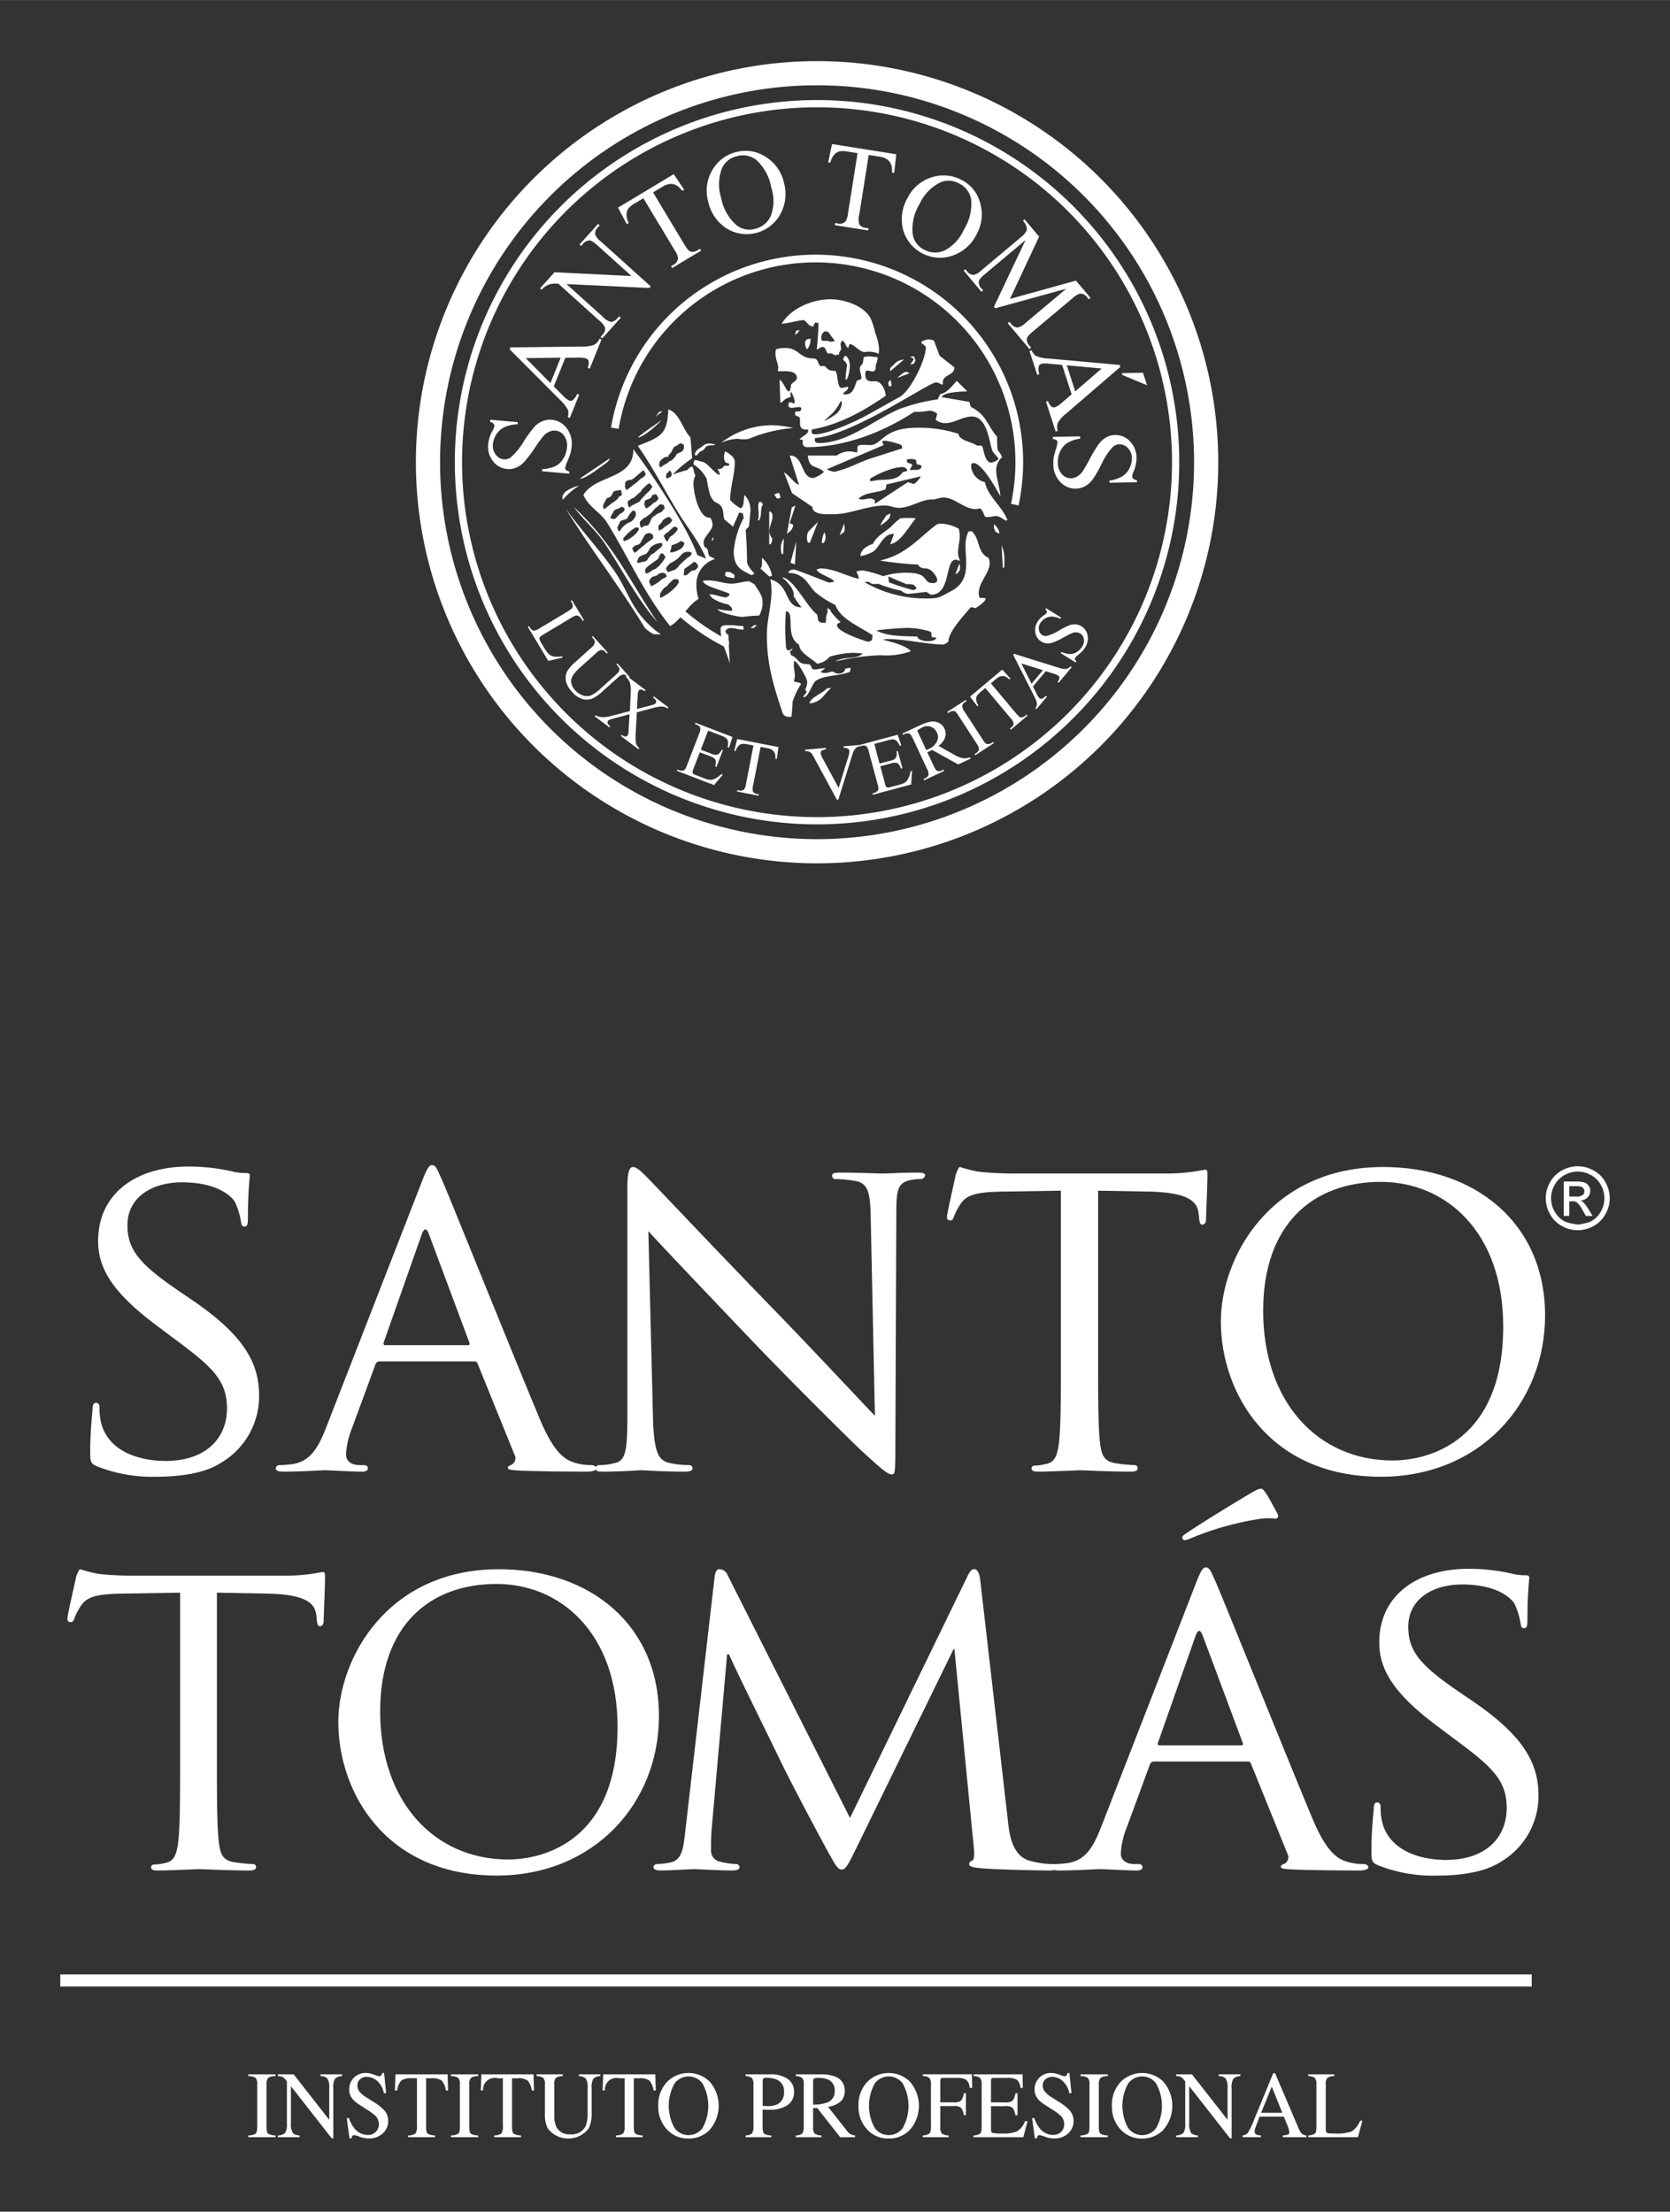 <svg id="Capa_1" data-name="Capa 1" xmlns="http://www.w3.org/2000/svg" width="8.517cm" height="11.282cm" viewBox="0 0 241.433 319.8"><rect x="0" y="0" width="241.433" height="319.8" fill="#333333" stroke="none"/><defs><style>.cls-1,.cls-5{fill:#fff;}.cls-2,.cls-3,.cls-4{fill:none;stroke:#fff;stroke-miterlimit:3.864;}.cls-2{stroke-width:3.495px;}.cls-3,.cls-4{stroke-width:1.115px;}.cls-4{stroke-linecap:round;}.cls-5{fill-rule:evenodd;}</style></defs><title>Logo IP</title><path class="cls-1" d="M13.917,211.984c-.806-.405-.874-.605-.874-2.152,0-2.827.269-5.111.337-6.052,0-.606.136-.942.469-.942s.54.2.54.673a8.616,8.616,0,0,0,.2,2.084c.942,4.169,5.382,5.648,9.35,5.648,5.851,0,8.877-3.295,8.877-7.6,0-4.1-2.22-6.052-7.466-9.955l-2.689-2.017c-6.389-4.773-8.476-8.271-8.476-12.239,0-6.725,5.314-10.762,13.116-10.762a28.67,28.67,0,0,1,6.12.674,7.681,7.681,0,0,0,2.085.269c.472,0,.605.068.605.4,0,.272-.269,2.152-.269,6.055,0,.874-.068,1.279-.472,1.279s-.47-.269-.538-.742a10.592,10.592,0,0,0-.873-2.825c-.405-.673-2.353-2.825-7.668-2.825-4.3,0-7.867,2.152-7.867,6.188,0,3.631,1.816,5.718,7.667,9.686l1.68,1.143c7.2,4.909,9.686,8.877,9.686,13.786a11.153,11.153,0,0,1-5.515,9.755c-2.489,1.611-6.188,2.016-9.417,2.016a21.766,21.766,0,0,1-8.609-1.547"/><path class="cls-1" d="M67.644,194.5c.269,0,.269-.137.2-.406L62,178.423q-.506-1.311-1.01,0l-5.515,15.67c-.068.269,0,.406.2.406Zm-6.589-23.811c.738-1.883,1.01-2.217,1.411-2.217.6,0,.809.806,1.414,2.084,1.075,2.421,10.557,26.028,14.189,34.7,2.152,5.11,3.767,5.851,5.045,6.255a8.206,8.206,0,0,0,2.353.334c.336,0,.741.136.741.472s-.673.471-1.346.471c-.874,0-5.247,0-9.347-.134-1.146-.068-2.085-.068-2.085-.405,0-.268.134-.268.4-.4a1.072,1.072,0,0,0,.537-1.547l-5.311-13.114c-.135-.268-.2-.337-.54-.337H54.867a.624.624,0,0,0-.6.473L50.9,206.469a11.842,11.842,0,0,0-.874,3.832c0,1.145,1.007,1.547,2.017,1.547h.537c.472,0,.6.2.6.472,0,.337-.336.471-.874.471-1.411,0-4.64-.2-5.313-.2-.606,0-3.564.2-5.985.2-.741,0-1.142-.134-1.142-.471a.52.52,0,0,1,.537-.472,16.29,16.29,0,0,0,1.748-.133c2.692-.337,3.835-2.356,4.977-5.246Z"/><path class="cls-1" d="M94.4,204.989c.136,4.706.673,6.12,2.288,6.524a14.025,14.025,0,0,0,2.958.334.46.46,0,0,1,.469.472c0,.337-.4.471-1.074.471-3.363,0-5.715-.2-6.256-.2s-3.026.2-5.715.2c-.606,0-.942-.066-.942-.471a.461.461,0,0,1,.47-.472,9.314,9.314,0,0,0,2.423-.334c1.479-.4,1.68-1.951,1.68-7.128V171.63c0-2.286.336-2.891.806-2.891.673,0,1.683,1.143,2.288,1.747.942.942,9.55,10.088,18.7,19.506,5.851,6.053,12.175,12.846,13.992,14.728l-.607-28.651c-.066-3.7-.4-4.976-2.219-5.313a18.96,18.96,0,0,0-2.894-.27c-.4,0-.469-.336-.469-.537,0-.336.469-.4,1.142-.4,2.69,0,5.515.134,6.188.134s2.622-.134,5.046-.134c.6,0,1.074.067,1.074.4a.666.666,0,0,1-.673.537,6.763,6.763,0,0,0-1.411.133c-1.951.405-2.084,1.548-2.084,4.978l-.135,33.494c0,3.766-.069,4.1-.47,4.1-.606,0-1.211-.469-4.508-3.5-.605-.538-9.146-8.944-15.4-15.467-6.858-7.2-13.518-14.191-15.334-16.211Z"/><path class="cls-1" d="M158.753,196.177c0,5.516,0,10.023.269,12.375.2,1.684.471,2.759,2.288,3.027a22.5,22.5,0,0,0,2.689.269.423.423,0,0,1,.473.473c0,.267-.273.468-.944.468-3.228,0-7-.2-7.333-.2-.267,0-4.369.2-6.12.2-.673,0-.94-.133-.94-.468,0-.2.135-.406.472-.406a7.91,7.91,0,0,0,1.748-.267c1.21-.27,1.546-1.412,1.747-3.1.272-2.352.272-6.859.272-12.375v-24.01l-8.545.135c-3.7.068-5.109.474-5.983,1.816a9.347,9.347,0,0,0-.943,1.817c-.134.471-.336.537-.6.537a.446.446,0,0,1-.4-.471c0-.6,1.21-5.715,1.278-6.186.136-.337.4-1.075.6-1.075a20.9,20.9,0,0,0,2.625.669c1.681.205,3.968.273,4.639.273H168.37a29.075,29.075,0,0,0,4.237-.273c.874-.132,1.412-.267,1.683-.267s.269.336.269.673c0,1.747-.2,5.85-.2,6.523,0,.47-.268.741-.538.741s-.4-.2-.468-1.009l-.069-.606c-.2-1.751-1.478-3.025-7.13-3.162l-7.4-.135Z"/><path class="cls-1" d="M201.315,211.177c5.312,0,16.006-2.825,16.006-19.369,0-13.722-8.34-20.917-17.687-20.917-9.887,0-17.017,6.188-17.017,18.629,0,13.317,8,21.657,18.7,21.657m-1.345-42.438c13.314,0,23.4,8.136,23.4,21.454,0,12.777-9.481,23.337-23.738,23.337-16.211,0-23.137-12.172-23.137-22.463,0-9.214,7.13-22.328,23.473-22.328"/><path class="cls-1" d="M31.359,254.036c0,5.453,0,9.912.266,12.238.2,1.664.467,2.728,2.262,2.992a22.2,22.2,0,0,0,2.66.267.418.418,0,0,1,.467.467c0,.265-.269.464-.931.464-3.194,0-6.92-.2-7.252-.2-.266,0-4.321.2-6.053.2-.665,0-.931-.131-.931-.464,0-.2.134-.4.467-.4a7.714,7.714,0,0,0,1.728-.264c1.2-.267,1.53-1.4,1.729-3.061.269-2.326.269-6.785.269-12.238V230.291l-8.45.134c-3.658.068-5.053.467-5.918,1.8a9.244,9.244,0,0,0-.931,1.795c-.134.467-.333.532-.6.532a.44.44,0,0,1-.4-.464c0-.6,1.2-5.653,1.264-6.12.134-.333.4-1.064.6-1.064a20.144,20.144,0,0,0,2.6.663c1.661.2,3.924.27,4.586.27H40.871a28.556,28.556,0,0,0,4.19-.27c.863-.131,1.4-.264,1.663-.264s.266.332.266.665c0,1.728-.2,5.787-.2,6.453,0,.464-.266.731-.531.731s-.4-.2-.465-1l-.067-.6c-.2-1.732-1.463-2.993-7.051-3.127l-7.316-.134Z"/><path class="cls-1" d="M73.451,268.87c5.255,0,15.829-2.794,15.829-19.156,0-13.57-8.247-20.685-17.491-20.685-9.777,0-16.828,6.12-16.828,18.423,0,13.17,7.915,21.418,18.49,21.418M72.122,226.9c13.167,0,23.144,8.046,23.144,21.217,0,12.635-9.378,23.079-23.477,23.079-16.031,0-22.88-12.038-22.88-22.215,0-9.112,7.05-22.081,23.213-22.081"/><path class="cls-1" d="M145.7,263.148c.2,2,.6,5.057,2.993,5.854a12.373,12.373,0,0,0,3.792.531c.266,0,.464.136.464.4,0,.333-.531.532-1.2.532-1.331,0-7.847-.131-9.976-.333-1.4-.131-1.664-.33-1.664-.6a.487.487,0,0,1,.4-.464c.333-.067.4-.931.266-2l-2.794-28.6h-.132l-14.1,28.866c-1.2,2.461-1.53,2.993-2.061,2.993s-.865-.532-2-2.6c-1.53-2.791-5.387-10.044-6.85-13.1-1.728-3.591-6.452-13.1-7.45-15.43h-.266l-2.26,25.54c-.067.864-.067,1.93-.067,2.861a1.582,1.582,0,0,0,1.395,1.6,9.475,9.475,0,0,0,2.263.33.5.5,0,0,1,.464.4c0,.4-.4.532-1.062.532-2.2,0-4.99-.2-5.454-.2-.531,0-3.326.2-4.922.2-.6,0-1-.131-1-.532,0-.2.269-.4.6-.4a11.156,11.156,0,0,0,1.731-.2c1.927-.333,1.994-2.394,2.26-4.523l4.256-36.915c.067-.6.333-1,.666-1a1.332,1.332,0,0,1,1.2.864l17.693,35.117,17.027-35.049c.265-.535.531-.932.931-.932s.733.464.864,1.53Z"/><path class="cls-1" d="M184.642,218.785c.333.6,0,.8-.265.8a8.646,8.646,0,0,0-1.994,0,42.66,42.66,0,0,0-10.111,2.794,4.056,4.056,0,0,1-1,.33.374.374,0,0,1-.333-.4c0-.2.136-.333.468-.535,2.393-1.661,8.581-5.386,9.045-5.652,1.13-.666,1.529-.864,1.862-.864.2,0,.332.131.665.6.465.666.933,1.6,1.661,2.926m-5.187,33.589c.265,0,.265-.134.2-.4l-5.787-15.5q-.5-1.3-1,0l-5.455,15.5c-.067.266,0,.4.2.4Zm-6.517-23.546c.73-1.863,1-2.193,1.4-2.193.6,0,.8.8,1.4,2.062,1.063,2.394,10.44,25.739,14.031,34.319,2.129,5.054,3.727,5.787,4.99,6.187a8.117,8.117,0,0,0,2.328.33c.333,0,.732.134.732.467s-.666.464-1.332.464c-.863,0-5.188,0-9.242-.131-1.134-.067-2.062-.067-2.062-.4,0-.265.131-.265.4-.4a1.06,1.06,0,0,0,.53-1.53l-5.252-12.969c-.134-.266-.2-.333-.53-.333h-13.5a.618.618,0,0,0-.6.467l-3.325,9.045a11.71,11.71,0,0,0-.863,3.79c0,1.132.994,1.53,1.993,1.53h.531c.467,0,.6.2.6.467,0,.333-.333.464-.865.464-1.4,0-4.589-.2-5.252-.2-.6,0-3.528.2-5.921.2-.734,0-1.13-.131-1.13-.464a.514.514,0,0,1,.531-.467,15.924,15.924,0,0,0,1.729-.132c2.66-.333,3.793-2.33,4.921-5.188Z"/><path class="cls-1" d="M199.132,269.667c-.8-.4-.863-.6-.863-2.128,0-2.794.264-5.054.333-5.986,0-.6.134-.931.464-.931s.534.2.534.666a8.564,8.564,0,0,0,.2,2.062c.932,4.121,5.322,5.585,9.246,5.585,5.787,0,8.779-3.259,8.779-7.516,0-4.058-2.2-5.984-7.383-9.845l-2.66-1.994c-6.318-4.721-8.381-8.18-8.381-12.1,0-6.652,5.254-10.643,12.971-10.643a28.312,28.312,0,0,1,6.052.666,7.572,7.572,0,0,0,2.062.267c.466,0,.6.065.6.4,0,.269-.264,2.129-.264,5.989,0,.864-.068,1.264-.467,1.264s-.466-.266-.532-.732a10.493,10.493,0,0,0-.865-2.795c-.4-.666-2.327-2.794-7.582-2.794-4.257,0-7.781,2.128-7.781,6.119,0,3.591,1.8,5.655,7.583,9.579l1.661,1.13c7.118,4.855,9.579,8.779,9.579,13.634a11.026,11.026,0,0,1-5.454,9.647c-2.461,1.594-6.119,1.994-9.312,1.994a21.521,21.521,0,0,1-8.515-1.53"/><path class="cls-1" d="M226.873,171.51h.912a2.567,2.567,0,0,1,.807.086.748.748,0,0,1,.339.26.668.668,0,0,1,.123.4.675.675,0,0,1-.254.552,1.571,1.571,0,0,1-.953.208h-.974Zm0,4.3V173.7h.472a1.024,1.024,0,0,1,.642.171,4.018,4.018,0,0,1,.84,1.158l.441.783h.98l-.607-.974a5.71,5.71,0,0,0-.735-.986,1.38,1.38,0,0,0-.422-.263,1.531,1.531,0,0,0,1.032-.454,1.324,1.324,0,0,0,.389-.949,1.28,1.28,0,0,0-.232-.728,1.235,1.235,0,0,0-.625-.482,4.184,4.184,0,0,0-1.269-.138H226.07v4.974Zm3.118-5.914a3.553,3.553,0,0,1,1.442,1.428,3.861,3.861,0,0,1,.01,3.846,3.594,3.594,0,0,1-1.428,1.428c-.612.341-2.449.512-1.917.512.665,0-1.3-.171-1.918-.512a3.63,3.63,0,0,1-1.43-1.428,3.835,3.835,0,0,1,.01-3.846A3.577,3.577,0,0,1,226.2,169.9a3.839,3.839,0,0,1,3.789,0m-4.166-.668a4.279,4.279,0,0,0-1.73,1.709,4.622,4.622,0,0,0-.009,4.616,4.293,4.293,0,0,0,1.712,1.712,4.641,4.641,0,0,0,4.6,0,4.273,4.273,0,0,0,1.709-1.712,4.635,4.635,0,0,0-.009-4.616,4.25,4.25,0,0,0-1.728-1.709,4.624,4.624,0,0,0-4.545,0"/><path class="cls-1" d="M35.887,308.775a2.166,2.166,0,0,0,1.054-.25q.241-.19.241-.984v-6.114a1.363,1.363,0,0,0-.241-.976,1.836,1.836,0,0,0-1.054-.259v-.255h3.944v.255a1.836,1.836,0,0,0-1.054.259,1.363,1.363,0,0,0-.241.976v6.114q0,.793.241.984a2.166,2.166,0,0,0,1.054.25v.255H35.887Z"/><path class="cls-1" d="M40.181,308.775a1.575,1.575,0,0,0,1.061-.386A2.587,2.587,0,0,0,41.476,307V300.95l-.182-.221a1.483,1.483,0,0,0-.5-.439,1.9,1.9,0,0,0-.615-.1v-.255h2.274l5.146,6.575v-4.566a2.257,2.257,0,0,0-.325-1.467,1.62,1.62,0,0,0-.95-.287v-.255h3.13v.255a1.528,1.528,0,0,0-1.015.383,2.414,2.414,0,0,0-.254,1.383v7.233h-.228l-5.9-7.536v5.35a2.294,2.294,0,0,0,.319,1.468,1.591,1.591,0,0,0,.931.3v.255H40.181Z"/><path class="cls-1" d="M50.438,306.265a5.024,5.024,0,0,0,.792,1.477,2.46,2.46,0,0,0,1.97.959,1.6,1.6,0,0,0,1.1-.416,1.482,1.482,0,0,0,.464-1.161,1.652,1.652,0,0,0-.467-1.168,8.318,8.318,0,0,0-1.287-.946l-1.137-.731a4.132,4.132,0,0,1-.819-.678,2.14,2.14,0,0,1-.566-1.436,2.332,2.332,0,0,1,2.448-2.422,3.336,3.336,0,0,1,1.1.231,4.594,4.594,0,0,0,.732.231.411.411,0,0,0,.342-.121.866.866,0,0,0,.146-.341h.274l.293,2.925H55.5a3.1,3.1,0,0,0-1.045-1.845,2.416,2.416,0,0,0-1.422-.524,1.467,1.467,0,0,0-.953.332,1.126,1.126,0,0,0-.408.923,1.372,1.372,0,0,0,.312.906,4.037,4.037,0,0,0,.969.8l1.171.744a6.157,6.157,0,0,1,1.55,1.283,2.253,2.253,0,0,1,.444,1.395,2.347,2.347,0,0,1-.791,1.805,2.876,2.876,0,0,1-2.021.725,3.826,3.826,0,0,1-1.292-.242,4.748,4.748,0,0,0-.771-.241.329.329,0,0,0-.316.147.946.946,0,0,0-.107.316h-.293l-.4-2.926Z"/><path class="cls-1" d="M57.172,299.937H64.71l.072,2.336h-.32a2.858,2.858,0,0,0-.6-1.434,2.4,2.4,0,0,0-1.521-.332H61.6v7.034q0,.793.241.984a2.174,2.174,0,0,0,1.055.25v.255H59.014v-.255a1.816,1.816,0,0,0,1.055-.287,1.845,1.845,0,0,0,.208-1.109v-6.872h-.749a2.488,2.488,0,0,0-1.506.329,2.467,2.467,0,0,0-.6,1.437h-.326Z"/><path class="cls-1" d="M65.19,308.775a2.166,2.166,0,0,0,1.054-.25q.242-.19.242-.984v-6.114a1.362,1.362,0,0,0-.242-.976,1.836,1.836,0,0,0-1.054-.259v-.255h3.944v.255a1.834,1.834,0,0,0-1.054.259,1.363,1.363,0,0,0-.241.976v6.114q0,.793.241.984a2.162,2.162,0,0,0,1.054.25v.255H65.19Z"/><path class="cls-1" d="M69.594,299.937h7.538l.071,2.336h-.319a2.839,2.839,0,0,0-.6-1.434,2.394,2.394,0,0,0-1.519-.332h-.742v7.034q0,.793.24.984a2.174,2.174,0,0,0,1.055.25v.255H71.437v-.255a1.811,1.811,0,0,0,1.053-.287,1.837,1.837,0,0,0,.208-1.109v-6.872H71.95a1.681,1.681,0,0,0-2.109,1.766h-.325Z"/><path class="cls-1" d="M81.36,299.937v.255a1.764,1.764,0,0,0-1,.266,1.389,1.389,0,0,0-.229.969v4.395a3.992,3.992,0,0,0,.288,1.684,2.031,2.031,0,0,0,2.023,1.1,2.211,2.211,0,0,0,2.194-1.127,4.6,4.6,0,0,0,.313-1.946v-3.576a2.379,2.379,0,0,0-.261-1.407,1.552,1.552,0,0,0-.989-.359v-.255h3.085v.255a1.5,1.5,0,0,0-1.012.387,2.538,2.538,0,0,0-.238,1.379v3.576a4.813,4.813,0,0,1-.422,2.22,3.721,3.721,0,0,1-5.91.021,4.274,4.274,0,0,1-.424-2.054v-4.294a1.39,1.39,0,0,0-.225-.963,1.744,1.744,0,0,0-.979-.272v-.255Z"/><path class="cls-1" d="M87.2,299.937h7.538l.071,2.336h-.319a2.839,2.839,0,0,0-.6-1.434,2.394,2.394,0,0,0-1.519-.332h-.742v7.034q0,.793.24.984a2.174,2.174,0,0,0,1.055.25v.255H89.046v-.255a1.811,1.811,0,0,0,1.053-.287,1.837,1.837,0,0,0,.208-1.109v-6.872h-.748a1.681,1.681,0,0,0-2.109,1.766h-.325Z"/><path class="cls-1" d="M96.509,300.958a4.378,4.378,0,0,1,6.06.006,5.3,5.3,0,0,1-.044,7.08,4.176,4.176,0,0,1-2.989,1.18,4.1,4.1,0,0,1-3.111-1.308,4.8,4.8,0,0,1-1.256-3.429,4.744,4.744,0,0,1,1.34-3.529m1,6.733a2.512,2.512,0,0,0,2.033,1.037,2.539,2.539,0,0,0,2.016-1.01,6.646,6.646,0,0,0-.01-6.479,2.556,2.556,0,0,0-2.006-1,2.518,2.518,0,0,0-2.031,1.037,6.62,6.62,0,0,0,0,6.415"/><path class="cls-1" d="M107.786,308.774a1.448,1.448,0,0,0,.949-.31,1.975,1.975,0,0,0,.19-1.085v-5.952a1.472,1.472,0,0,0-.212-.947,1.5,1.5,0,0,0-.927-.289v-.255H111.3a4.249,4.249,0,0,1,2.591.678,2.132,2.132,0,0,1,.9,1.785,2.222,2.222,0,0,1-1,2.033,4.576,4.576,0,0,1-2.494.631c-.143,0-.327,0-.549-.009s-.391-.011-.5-.011v2.5q0,.774.23.974a1.978,1.978,0,0,0,1.031.26v.255h-3.728Zm4.5-8.072a3.5,3.5,0,0,0-1.432-.255.915.915,0,0,0-.5.083.523.523,0,0,0-.093.373v3.583c.238.023.394.036.468.04s.145.007.215.007a3.224,3.224,0,0,0,1.445-.268,1.868,1.868,0,0,0,.957-1.833,1.727,1.727,0,0,0-1.055-1.73"/><path class="cls-1" d="M115.053,308.775a1.482,1.482,0,0,0,.957-.308,1.98,1.98,0,0,0,.19-1.088v-5.952a1.469,1.469,0,0,0-.212-.95,1.526,1.526,0,0,0-.935-.285v-.255h3.692a5.272,5.272,0,0,1,1.92.3,2.086,2.086,0,0,1,1.456,2.1,1.949,1.949,0,0,1-.646,1.574,3.5,3.5,0,0,1-1.761.724l2.747,3.488a1.844,1.844,0,0,0,.508.466,1.631,1.631,0,0,0,.65.187v.255h-2.146l-3.335-4.235-.585.034v2.708a1.387,1.387,0,0,0,.225.967,1.826,1.826,0,0,0,.979.271v.255h-3.7Zm4.557-4.765a1.67,1.67,0,0,0,1.061-1.687,1.627,1.627,0,0,0-.95-1.628,3.243,3.243,0,0,0-1.347-.235,1.662,1.662,0,0,0-.694.084c-.085.056-.127.187-.127.392v3.383a6.552,6.552,0,0,0,2.057-.309"/><path class="cls-1" d="M125.454,300.958a4.378,4.378,0,0,1,6.06.006,5.3,5.3,0,0,1-.046,7.08,4.171,4.171,0,0,1-2.987,1.18,4.1,4.1,0,0,1-3.111-1.308,4.8,4.8,0,0,1-1.256-3.429,4.74,4.74,0,0,1,1.34-3.529m1,6.733a2.516,2.516,0,0,0,2.033,1.037,2.541,2.541,0,0,0,2.018-1.01,6.646,6.646,0,0,0-.01-6.479,2.558,2.558,0,0,0-2.008-1,2.517,2.517,0,0,0-2.029,1.037,6.627,6.627,0,0,0,0,6.415"/><path class="cls-1" d="M133.413,308.775a1.717,1.717,0,0,0,.979-.3,1.912,1.912,0,0,0,.193-1.1v-5.952a1.464,1.464,0,0,0-.215-.956,1.559,1.559,0,0,0-.957-.279v-.255h7.1l.044,1.967h-.371a1.694,1.694,0,0,0-.513-1.192,2.988,2.988,0,0,0-1.491-.251h-1.828c-.179,0-.293.031-.343.093a.646.646,0,0,0-.075.369v3.068h1.934a1.531,1.531,0,0,0,1.086-.261,2.3,2.3,0,0,0,.379-1.055h.312v3.174h-.312a2.34,2.34,0,0,0-.385-1.056,1.526,1.526,0,0,0-1.08-.259h-1.934v3.007a1.39,1.39,0,0,0,.225.963,1.743,1.743,0,0,0,.979.271v.255h-3.729Z"/><path class="cls-1" d="M140.747,308.775a1.908,1.908,0,0,0,.953-.271c.147-.126.219-.448.219-.963v-6.114a1.464,1.464,0,0,0-.215-.956,1.559,1.559,0,0,0-.957-.279v-.255h7.082l.045,1.967h-.338a1.976,1.976,0,0,0-.508-1.176,2.755,2.755,0,0,0-1.51-.267H143.7c-.2,0-.318.033-.363.1a.688.688,0,0,0-.069.365v3.068h2.057a1.537,1.537,0,0,0,1.088-.261,2.3,2.3,0,0,0,.377-1.055h.312v3.174h-.312a2.316,2.316,0,0,0-.385-1.056,1.526,1.526,0,0,0-1.08-.259h-2.057v3.4c0,.273.084.434.25.484a8.412,8.412,0,0,0,1.5.073,4.928,4.928,0,0,0,2-.305,2.764,2.764,0,0,0,1.16-1.479h.372l-.606,2.321h-7.2Z"/><path class="cls-1" d="M149.52,306.265a4.979,4.979,0,0,0,.793,1.477,2.454,2.454,0,0,0,1.969.959,1.6,1.6,0,0,0,1.1-.416,1.476,1.476,0,0,0,.465-1.161,1.645,1.645,0,0,0-.469-1.168,8.219,8.219,0,0,0-1.285-.946l-1.137-.731a4.141,4.141,0,0,1-.82-.678,2.14,2.14,0,0,1-.566-1.436,2.384,2.384,0,0,1,.672-1.731,2.357,2.357,0,0,1,1.775-.691,3.337,3.337,0,0,1,1.1.231,4.594,4.594,0,0,0,.732.231.412.412,0,0,0,.342-.121.9.9,0,0,0,.146-.341h.274l.293,2.925h-.321a3.107,3.107,0,0,0-1.042-1.845,2.427,2.427,0,0,0-1.424-.524,1.469,1.469,0,0,0-.953.332,1.126,1.126,0,0,0-.407.923,1.368,1.368,0,0,0,.313.906,4,4,0,0,0,.967.8l1.172.744a6.1,6.1,0,0,1,1.548,1.283,2.248,2.248,0,0,1,.446,1.395,2.347,2.347,0,0,1-.791,1.805,2.88,2.88,0,0,1-2.022.725,3.821,3.821,0,0,1-1.291-.242,4.781,4.781,0,0,0-.771-.241.33.33,0,0,0-.317.147.946.946,0,0,0-.107.316h-.293l-.4-2.926Z"/><path class="cls-1" d="M156.21,308.775a2.181,2.181,0,0,0,1.055-.25q.24-.19.24-.984v-6.114a1.368,1.368,0,0,0-.24-.976,1.848,1.848,0,0,0-1.055-.259v-.255h3.943v.255a1.844,1.844,0,0,0-1.054.259,1.368,1.368,0,0,0-.241.976v6.114q0,.793.241.984a2.176,2.176,0,0,0,1.054.25v.255H156.21Z"/><path class="cls-1" d="M162.092,300.958a4.375,4.375,0,0,1,6.058.006,5.3,5.3,0,0,1-.044,7.08,4.173,4.173,0,0,1-2.989,1.18,4.1,4.1,0,0,1-3.111-1.308,4.8,4.8,0,0,1-1.256-3.429,4.741,4.741,0,0,1,1.342-3.529m1,6.733a2.512,2.512,0,0,0,2.033,1.037,2.538,2.538,0,0,0,2.016-1.01,6.646,6.646,0,0,0-.01-6.479,2.554,2.554,0,0,0-2.006-1,2.514,2.514,0,0,0-2.029,1.037,6.613,6.613,0,0,0,0,6.415"/><path class="cls-1" d="M170.049,308.775a1.573,1.573,0,0,0,1.062-.386,2.574,2.574,0,0,0,.235-1.385V300.95l-.184-.221a1.465,1.465,0,0,0-.5-.439,1.9,1.9,0,0,0-.615-.1v-.255h2.275l5.147,6.575v-4.566a2.262,2.262,0,0,0-.326-1.467,1.624,1.624,0,0,0-.951-.287v-.255h3.13v.255a1.53,1.53,0,0,0-1.015.383,2.435,2.435,0,0,0-.252,1.383v7.233h-.229l-5.9-7.536v5.35a2.3,2.3,0,0,0,.318,1.468,1.59,1.59,0,0,0,.93.3v.255h-3.131Z"/><path class="cls-1" d="M179.643,309.029v-.255a1.068,1.068,0,0,0,.771-.4,11.151,11.151,0,0,0,.883-1.855l2.776-6.745h.265l3.322,7.791a3.324,3.324,0,0,0,.53.958,1.253,1.253,0,0,0,.668.25v.255h-3.391v-.255a3,3,0,0,0,.754-.129c.113-.052.17-.178.17-.378a1.631,1.631,0,0,0-.067-.354,3.784,3.784,0,0,0-.181-.534l-.533-1.322H182.1q-.519,1.349-.619,1.645a1.528,1.528,0,0,0-.1.471.488.488,0,0,0,.274.481,2.062,2.062,0,0,0,.636.12v.255Zm5.742-3.529-1.527-3.785-1.536,3.785Z"/><path class="cls-1" d="M189.143,308.775a1.925,1.925,0,0,0,.955-.271c.145-.126.217-.448.217-.963v-6.114a1.452,1.452,0,0,0-.215-.956,1.549,1.549,0,0,0-.957-.279v-.255h3.764v.255a1.792,1.792,0,0,0-.987.249,1.156,1.156,0,0,0-.252.893v6.6a.718.718,0,0,0,.077.36.418.418,0,0,0,.328.164c.1.013.2.022.316.026s.318.007.623.007a6.339,6.339,0,0,0,2.4-.3,3.13,3.13,0,0,0,1.213-1.543h.338l-.65,2.382h-7.174Z"/><rect class="cls-1" x="8.715" y="285.485" width="212.729" height="1.756"/><path class="cls-2" d="M61.872,66.829a56.251,56.251,0,1,1,56.254,56.252A56.252,56.252,0,0,1,61.872,66.829Z"/><path class="cls-3" d="M88.889,61.912a29.44,29.44,0,1,1,57.82,11.05"/><path class="cls-4" d="M104.858,92.954a30.805,30.805,0,0,1-6.372-4.35"/><path class="cls-5" d="M113.107,102.985c-1.336-4.009-2.241-7.007-2.241-11.17,0-2.686,1.066-5.368.5-8.054,2.92.806,1.965,4.057,4.51,4.057a10.981,10.981,0,0,1-1.121-1.6c.088-1.05-.752-1.781-1.209-2.328-.062-.072-.464-.328-.464-.379,1.511-.046,3.663,4.32,4.929,5.224.467.336-.271,1.453,1.363,1.306a2.745,2.745,0,0,0,.045-.646c0-.546.362-.845.178-1.478.359.181.5.241.5.488a11.055,11.055,0,0,0,1.452,1.575c-.236.067-.55.194-.55.408,0,.924,3.446,2.1,4.445,2.392.861-.056.562-.531.726-.915-2.021-1.367-4.642-2.319-5.412-4.405a13.382,13.382,0,0,1-2.993-1.934c-.96-1.028-1.321-2.276-3.169-2.643-.209-.041-.512.039-.638-.127a.912.912,0,0,1,.835-.409c.244,0,4.473,1.664,4.974,1.873a1.881,1.881,0,0,0,.858-.158c-.472-.585-2.553-1.167-2.553-1.745l.528-.127c1.989,0,3.7,1.1,5.545,1.495.015-.515-.287-.765-.328-1.054a2.543,2.543,0,0,1,.966-.142,15.684,15.684,0,0,1,2.9.819,10.858,10.858,0,0,1,3.388-.5c3.412,0,2.188,1.5,3.807,1.5.367,0,.617-.187.617-.425,0-.514-.836-1.684-1.607-1.684-.469,0-1.067-.174-1.123-.566a51.873,51.873,0,0,1-5.567-.581c3.858-.863,5.637-3.311,8.274-5.256a2.873,2.873,0,0,1,.748-.078,5.94,5.94,0,0,1,2.379.722,3.927,3.927,0,0,1,.152,1.086c0,.778-.242,1.547-.242,2.33a2.526,2.526,0,0,0,.265,1.147c-.111.157-.449-.078-.595-.078-1.629,0-.625,5.065-3.608,5.065l-.64-.408c-.711.069-2.2.282-2.793.282a2.393,2.393,0,0,1-.86-.456,18.944,18.944,0,0,1-3.3-1,3.25,3.25,0,0,1-.618.031c-.525,0-.422-.168-.748-.283-.226-.08-.5.048-.711-.028a17.555,17.555,0,0,0,8.918,2.4c2.024,0,1.909-.129,3.7-1.065,2.86-1.488,2.063-4.337,2.063-6.548A5.014,5.014,0,0,1,140,76.854l.461-.063c1.276,1.092.731,3.052,2.444,3.868a1.992,1.992,0,0,1,.176.725c0,1.5-1.584,2.741-1.584,4.42a2.347,2.347,0,0,0,.109.6c.068.095.883-.013.883.173,0,.377-1.041,1.107-1.432,1.337l-.705-.126c-1.076,1.282-3.236,3.583-3.236,4.957a1.894,1.894,0,0,1-.746.456c-2.692-.07-5.375-.8-8.053-.8a2.887,2.887,0,0,0-.684.1c1.215.29,3.387.855,4.051,1.652a10.388,10.388,0,0,1-4.424.582,34.5,34.5,0,0,0-6.49.9c1.252-.782,3.031-.223,3.937-1.134a10.635,10.635,0,0,0-1.474-.109,12.8,12.8,0,0,0-3.3.566,2.752,2.752,0,0,1-1.8,1.007c-.908-.858-2.57-1.584-2.6-2.753-2.148-1.228-.509-4.814-1.915-4.814a29.61,29.61,0,0,0,0,4.784c0,.229-.024.863.439.863.141,0,.359-.251.506-.251.045.208-.4.337-.352.472l.176.487c1.138.408.844,1.274,2.355,1.274.76,0,.391.772.968.772.447,0,1.064-.189,1.607-.189-.4.322-.572.405-.66.583.793.3,1.3-.08,1.628-.08s.488.283.86.283c.723,0,1.031-.326,1.031-.708l.772-.141c.066.27-.164.415,0,.551-1.457.683-3.793.451-5.037,1.37-.507.37-1.008,2.358-1.762,2.358-.045-.42.84-.665.241-1.086a2.474,2.474,0,0,0,.307-1.2c0-.366-1.374-2.973-1.892-2.973-.2,1.215.363,1.918-.043,2.864.086.3.728.082,1.057.471a10.291,10.291,0,0,0-1.256,2.643c.078.086-.156,2-.1,2.06,0,0-1.048.306-1.354-.612m15.405-18.8-.088-.85,2.6,1.116a3.439,3.439,0,0,1,1.123.112c.051.211.33.237.33.519a.721.721,0,0,1-.506.219,32.259,32.259,0,0,1-3.455-1.116m5.481,8.5c-.446,0-1.444-.228-1.344-.66-2.018-.063-4.281.025-5.985-.88a44.9,44.9,0,0,1,4.489-.364,11.323,11.323,0,0,1,3.345.535c.293.235.028.681.286.819.033.017.478.036.593.062-.189.515-1.007.488-1.384.488M117.026,101.7c.2-.912,1.872-1.422,2.531-2.172l.615-.047c-1,.812-1.211,1.7-2.545,2.118a2.091,2.091,0,0,1-.6.1m21.1-18.691.594-1.559c-.016.175.068.349.068.519a.945.945,0,0,1-.662,1.04m-33.338.163c.108-.38.1-.452.27-.5l.5.045.586.362c.134.342-.034.538-.135.519l-.9-.181Zm-1.017,4.9a11.221,11.221,0,0,0,2.012.248c.269-.312-.4-.884-.565-.927a6.587,6.587,0,0,1-2.191-.881c-.121-.075-.453-.439-.453-.588.465-.059,1.873.452,2.327.452.178,0,.567-.252.567-.452,0-.324-3.844-1.093-3.844-1.942,1.544-.272,2.849.406,4.136.406.857,0,1.683-.339,2.553-.339l.768.429c.414.732,1.153,1.573,1.153,2.441v.632A4.19,4.19,0,0,1,109.76,89a24.02,24.02,0,0,0-2.4.2c-.667,0-3.591-.641-3.591-1.13m-8.223,3.661-1.086-.046a5.957,5.957,0,0,1-1.242-.906c-3.6-5.932-7.8-11.367-11.455-17.26,2.352,3.268,5.031,6.074,7.178,9.211,1.39,2.032,2.125,4.347,3.713,6.311a14.313,14.313,0,0,0,2.892,2.69m12.946-.907.474-.405.5-.045-.5.429ZM105.5,95.942c-.5-1.832-1.323-3.153-1.323-5.026,0-.46.55-.517.9-.517h.565c.6,0,1.2.134,1.808.112l.065.518c-.776.025-1.3-.225-1.852-.225a1.011,1.011,0,0,0-.768.362.571.571,0,0,0,.407.609Zm5.7-12.595L109.942,82.2c.385-.516.129-.993.248-1.56.189.242.428.452.609.7a4.612,4.612,0,0,1,.813,1.941Zm3.726-34.973.182-.566.474-.09a1.2,1.2,0,0,1-.474.587Zm5.13,1.039c-.471-.236-.784-.053-1.243-.181a1.049,1.049,0,0,1,.429-1.333l.475.067,1,1.355ZM116.65,50.5a2.158,2.158,0,0,1-.271-.834.906.906,0,0,1,.226-.589l.564-.134a2.325,2.325,0,0,1-.339,1.378Zm4.314.791c-.417.182-.458-.128-.721-.18-.194-.039-.441.072-.611-.068-.262-.218-.194-.882-.745-.882-.252,0-.607.391-.813.339a36.742,36.742,0,0,0,.249-3.8l-.477-.068c-.057.115-.268.453-.245.567-.711.044-.919-.715-1.426-.928-.96.084-2.356.52-3.163.52,1.354-2.234,4.456-3.525,7.027-3.525,1.973,0,4.832.893,5.829,2.758a11.1,11.1,0,0,1,.656,2.076,8.071,8.071,0,0,1,.564,2.329,4.743,4.743,0,0,1-.068.723,3.217,3.217,0,0,0-1.967-.25c-.832,0-1.441-1.039-2.189-1.175-.02.039-.4.679-.114.679-.7-.444-.214-.533-.97-1.175-.432.466-.182.806-.182,1.13,0,.373-.316.459-.316.925Zm10.62,1.4a6,6,0,0,0,.52-.747,1.242,1.242,0,0,0-.588-.36l.588-.067a2.735,2.735,0,0,1,.25.586l-.25.5Zm-2.892.994v-.474c.164-.181.371-.327.543-.5a1.9,1.9,0,0,1,1.445-.724Zm.994.972c.6-.491.83-.771,1.326-.911l.5.211Zm-7.5-3.232c.5.175.678,1.027.678,1.378,0,.634-.235,2.182-.631,2.1a14.011,14.011,0,0,1,.222-1.965c0-.624-.562-.819-.562-.951a1.155,1.155,0,0,1,.293-.564m6.416,4.5a1.532,1.532,0,0,1-.2-.564,1.744,1.744,0,0,1,.361-.453,5.67,5.67,0,0,0,.158.812Zm-9.465,4.946c.459-.48,1-.858,1.422-1.355a7.276,7.276,0,0,0,.744-1.061,4.3,4.3,0,0,1,.3-.519c.3.645-.268,1.521-.61,1.828a8.374,8.374,0,0,1-1.851,1.107M94.78,60.28l.519-.747.475-.065a5.016,5.016,0,0,1-.565.428Zm9.49,3.727a12.129,12.129,0,0,1,7.388-2.53,14.59,14.59,0,0,1,3.022.409,20.348,20.348,0,0,0-6.456,1.58,4.991,4.991,0,0,1-1.56-.023,6.577,6.577,0,0,0-2.394.564m-1.785.114a4.237,4.237,0,0,1,.926.136c-.044.112-.541.159-.633.112-.223.081-.38.021-.61.159s-.457.724-.91.724c-.39.358-.48.63-.718.63a.417.417,0,0,1,0-.474c.3-.5.533-.528.974-.858a1.511,1.511,0,0,1,.971-.429M92.2,63.262c1.089-.945,2.3-1.684,3.458-2.53-.558.648-2.644,2.494-3.458,2.53M83.83,69.19l4.331-2.923c-.06.439-.712.809-1.153,1.13-.378.278-2.693,2.016-3.178,1.793m-2.469,3.086-.068-.519.338-.564a5.085,5.085,0,0,1,2.08-.971,9.82,9.82,0,0,0-2.35,2.054m31-.179-.43-.589a1.943,1.943,0,0,1,.679-.247c.223.475.22.642.181.746Zm33.053,3.186c-1.674-1.108-1.319-.521-2.848-.521-.334,0-.33-.922-.9-1.264a3.3,3.3,0,0,1-.563.113c-1.766,0-3.049-1.672-4.7-1.672-.582,0-1.014.271-1.627.271-1.654,0-3.135,1.219-4.834,1.219-.668,0-1.289-.339-1.988-.339-2.584,0-5.016,1.266-7.569,1.266-.908,0-2.937.112-2.937-1.061l-2.938-1.99-1.176-3.027c.745.415,1.659,1.785,2.17,1.785l-1.334-4.2c2.045-.022,1.608,3.254,3.369,3.254a3.564,3.564,0,0,0,1.581-.9c-1.139-1.023-2.117-.3-2.328-2.351h4.178a3.093,3.093,0,0,1,2.847-.429c.277-.221.033-.676.228-.949s1.344-.135,1.67-.135c1.912,0,1.807-2.508,6.868-2.508a18.158,18.158,0,0,1,5.988.88c.074.991,1.99,1.161,2.668,1.7h.654c.338.185.367,2.463,1.422,2.463.184,0,1.018-.338,1.018-.542s-.778-.845-.905-1.264c-.437-1.463-.789-4.858-2.914-4.858-1.332,0-2.521.949-3.842.949a2.161,2.161,0,0,1-1.4-.474l.223-.86a1.59,1.59,0,0,0-1.264-.45,8.393,8.393,0,0,1-2.057.155c-4.531,2.961-10.068,5.107-15.52,5.107-.573,0-.731-.58-.541-1.015l-.521-.114c.63-.685,1.266-.67,1.266-1.4-1.391.068-1.2-.742-1.2-1.423,0-.81-.725-.212-.725-.974,0-.5.906.1.906-.676,0-.38-1.148-.068-1.334-.068-.24,0-.519-.09-.519-.36,0-.825.476-.3.859-.3.225-.4-.439-1.648-.474-1.648-.135,0-.069.655-.069.746-1.043.179-1.072.789-1.491.789L112.7,54.88c.648.4.924,1.693,1.332,1.693.3,0,.259-.863.384-1.036.176-.246.79-.482.79-.882,0-1.183-1.819-.972-2.506-.972-.42,0-.182-.231-.182-.474,0-.534-.408-1.313-.408-2.079a1.947,1.947,0,0,1,.091-.634,4.062,4.062,0,0,1,1.378-.179c1.9,0,1.982,1.513,4.024,1.513.833,0,.571,1.024,1.151,1.13.95-.271.424.7,1.967.655.416.173.277,2,.766,2.418.16.138.861-.113,1.107-.113.137.608-.687.645-.678,1.084,1.428.218,1.581-1.022,1.965-1.944l.657-.291c.009-.62-.227-1.025-.227-1.425,0-.6.363-.484.451-.971l.1-.724a2.628,2.628,0,0,1,1.474-.038l.483-.007c.2.469-.227.869-.227,1.515,0,.948-.869.452-1.129.452-.336,0-.363.208-.363.5,0,1.164.619,1.061,1.471,1.061.871,0,1.469,1.318,1.469,2.1-3.327,2.277-6.741,4.173-10.641,4.857-.294.742.378.7.519.7,1.7,0,5.887-1.9,7.454-2.778l4.656-2.6c1.693-.948,3.818-5.449,3.818-7.163,0-.354-.613-.473-.678-.79a2.312,2.312,0,0,1,1.108-.386,2.908,2.908,0,0,1,.744.159l.812,2.191,2.147,1.7c.023,1.276-1.941.979-1.648,2.439-.229.134-.541-.271-1.016-.271-1.02,0-11.992,7.607-17.467,8.043-.2.665.264.724.545.724,4.164,0,7.98-3.366,11.59-4.9a26.5,26.5,0,0,1,5.625-1.422c-.031-.161.256-.544.3-.724,1.176-.327,1.631-1.127,2.416-1.944l1.515,1.513c-.228.031-3.447.026-3.685.839l3.932.676c.195.131.109.647.339.769,2.254,1.185,2.26,2.583,3.729,4.292,0,2.763.1,1.5.721,2.939a2.608,2.608,0,0,0-.858,1.783c0,1.315.522,2.554.61,3.864-.188-.261-2.518-4.791-3.885-4.791-.35,0-.34.24-.34.519a2.56,2.56,0,0,0,1.988,2.238c.422,2.091,2.5,3.493,3.254,5.491Zm-18.932-2.44,4.787-3.142c.223.12.578.165.838.293a3.069,3.069,0,0,0,1.017-1.129l-4.927,1.176c-.139.164-.071.483-.178.7-1.279.584-2.791.345-3.91,1.356.646.282,1.154-.024,1.693-.024a1.109,1.109,0,0,1,.68.271Zm5.037-4.88c.156.011.316-.023.475-.023.517,0,.943.086,1.242-.408-.016-.489-.672-.236-.723-.519l-.09-.5a2.3,2.3,0,0,0-.588-.159c-.451,0-.58.085-.722.069-.092.844.7.356.767.858Zm-5.738,1.6a4.989,4.989,0,0,0,.97-.136c1.3-.143,2.909.138,3.752-1.153.416-.12.565-.09.676-.315a.871.871,0,0,0-.81-.431c-.227,0-.461.088-.68.069a12.8,12.8,0,0,0-3.908,1.626Zm-5.1-1.356c2.44-.609,3.346-1.331,5.262-1.944l4.519-1.446-.134-.474a10.437,10.437,0,0,0-2.26-.61h-.453c-.09.332.113.464.113.632l-8.179,3.479a2.372,2.372,0,0,0,1.132.363m-11.14,7.072a1.9,1.9,0,0,0,.136-.656v-.474c0-.315-.068-.631-.068-.948a1.743,1.743,0,0,1,.18-.679c.166.133.132-.175.52.407-.348.453-.245,1.135-.339,1.671a4.121,4.121,0,0,1-.181.588Zm17.757.677a2.584,2.584,0,0,1,.475-.858,6.391,6.391,0,0,1,.359-.565c.444-.241.493-.272.545-.272.188.746-.816,1.272-1.312,1.695Zm17.08,1.176a3.836,3.836,0,0,0-.474-.257l-.225-.6.067-.5c.2.264.773.823.724,1.358Zm-30.614.067.7-3.841L115,73.09l-.838,2.533c.229.1.493.267.52.269-.123.744-.4.853-.927,1.311m7.638.179.633-1.669a3.714,3.714,0,0,1,.09.722,1.929,1.929,0,0,1-.09.5c-.442.282-.539.426-.633.451m-18.5.837c.068-.381.121-.475.18-.519.2.2-.028.307-.115.519Zm13.937.249a1.156,1.156,0,0,1-.157-.565v-.452a1.369,1.369,0,0,1,.271-.677l1.312-1.311-1.177,3.005Zm1.989.047a3.7,3.7,0,0,1,.363-1.56,1.44,1.44,0,0,1-.113,1.56Zm-7.613.178V73.926c.462.146.475.447.475.746,0,.671-.452,1.393-.452,2.147a1.587,1.587,0,0,0,.429,1.039c-.06.161-.048.835-.317.835Zm1.83,1.447a2.6,2.6,0,0,1-.135-.746,2.151,2.151,0,0,1,.427-1.536l-.111,2.237Zm11.363.248c-.024-.959,1.17-1.584,1.785-1.739.549-1.15,1.691-1.676,2.6-2.464a8.11,8.11,0,0,1,1.421-1.265,19.485,19.485,0,0,1,2.215,0c-1.023,1.152-2.142,3.458-3.728,3.773l.564-1.49c-1.537-.179-2.1,1.985-3.072,2.576a6.063,6.063,0,0,1-1.74.609ZM82.964,73.317c5.757,5.343,7.956,10.5,12.088,16.651-2.972-3.38-5.081-7.586-7.569-11.319-1.291-1.939-3.095-3.447-4.494-5.287Zm31.968,8.271a4.712,4.712,0,0,1-.653-.228l.835-3.072Zm30.049.494-.18-3.208a4.63,4.63,0,0,1,.406,1.784v.862c0,.182-.029.379-.044.562ZM108.7,83.168c-1.712-.778-2.622-1.291-2.622-3.5a12.509,12.509,0,0,1,1.445-4.791l-.136-.678-.518-.089-.9,2.032L104.721,75.1c-.217-.6-.064-1.352-.475-1.9-.57-.763-.919-.2-1.58-1.606a19.48,19.48,0,0,1-.5-2.372,5.373,5.373,0,0,0-1.875-2.056c-.068-.339.065-.723.316-.655l1.085.3c.58.155,1.85,1.851,2.351,1.851.022-.457-.273-.655-.273-.858.8.044.773-.4.973-.452.14-.035.7.043.7-.2,0-.379-.769.16-.769-1.107a1.7,1.7,0,0,1,.181-.79c.516.319,1.378.8,1.378,1.513,0,1.825-.676,3.707-.676,5.535a6.741,6.741,0,0,0,1.467,1.174c.586,0,.466-1.493.609-1.9a3.027,3.027,0,0,1,.836,2.509c0,.175-.168,1.961-.2,2.031-.09.181-.469.369-.453.589.109,1.518.18,3.036.18,4.518,0,.513.721,1.317,1.063,1.7ZM97.266,68.616a18.6,18.6,0,0,1,2.01-.631c.258-.086.369-.5.769-.5.244,0,.3,1.149.5,1.266a2.45,2.45,0,0,0-.292,1.174c0,1.17.711,4.926,2.327,4.926.3,0,.43.848.43,1.039,0,.806-1.288,1.728-1.288,2.508a1.437,1.437,0,0,0,.18.745c.592.064.359.872.656,1.243.1.131.561.2.768.452a3.8,3.8,0,0,0-2.643,3.82,6.252,6.252,0,0,0,.316,1.918c-1.656,1.042-2.445,2.961-4.111,3.955C93.159,85.887,90.809,80.5,87.8,75.623c-.951-1.538-2.755-2.343-3.458-4.069,1.709-2.905,7.339-2.236,7.208-6.619,2.64,3.485,7.883,11.347,9.263,15.319l1.264.52c-1-2.489-2.7-4.5-4.087-6.757-1.958-3.182-3.626-6.491-5.786-9.557,3.409-1.343,4.261-1.649,4.407-5.264,1.608.446,2.106,2.941,3.208,4.044l.247,3.027a15.335,15.335,0,0,0-2.8,2.349m-.973.52a1,1,0,0,0,.747-.293c.248-.444-.225-.836-.225-.836a2.073,2.073,0,0,1-.475.5ZM98.825,64.3a1.02,1.02,0,0,0-.479-.207c-.1,0-.7.543-.741.434-.243.078-.448.7-.611.925-.383.36-.406.6-.406.635-.45-.2-1,.408-1.175.587-.133.467-.213.751.136.9a2.883,2.883,0,0,1,.858-.565l.476-.384c.223.085.719-.595.858-.769-.034-.164.386-.384.451-.384a1.224,1.224,0,0,0,.564-.383c.147-.086.162-.735.069-.792m1.559,18.188c.156-.086.541-.379.541-.586a.834.834,0,0,0-.587-.679,13.284,13.284,0,0,1-1.242.927.386.386,0,0,0-.182.473c-.089.413-.074.5,0,.566.534.075.819-.615,1.243-.7Zm-4.927,3.322a.994.994,0,0,0,.025.632,6.192,6.192,0,0,0,1.85-1.242,3.482,3.482,0,0,0,.77-.927c.057-.412-.045-.43-.09-.5l-.5-.044c-.307.042-1.21,1.152-1.242,1.152-.267,0-.675.7-.815.927m.7-2.915-.453-.09a1.526,1.526,0,0,0-.745.407l-.611.179a1.107,1.107,0,0,0-.494.77l.291.609a5.669,5.669,0,0,0,1.446-.924c.024-.071.7-.34.814-.522Zm.384-.157.995-.339a1.806,1.806,0,0,0,.632-.611c.006-.058,1.264-1.175,1.264-1.175a.9.9,0,0,0,.589-.678,1.225,1.225,0,0,0-1.288.069c-.072-.019-.682.73-.745.769a5.684,5.684,0,0,1-1.107.677s-.611.6-.611.767Zm-3.185.157c.36.136,1.1-.6,1.151-.542.593-.082,1.763-1.649,1.672-1.875-.174-.216-.26-.474-.564-.474-.151,0-.425.665-.453.79a9.174,9.174,0,0,1-.835.587c-.522.456-1.063.668-1.063,1.176Zm2.28-4.381a2.3,2.3,0,0,0-1.692.767,2.354,2.354,0,0,1-.551.82c-.416.124-1.041.34-1.121.672-.172.285-.184.631-.022.631l1.059-.248c.362-.067.566-1.013,1.2-1.129a10.51,10.51,0,0,1,1.129-.951c.159-.351.131-.413.068-.5Zm3.321-.024c-.55-.334-.579-.263-.586-.2a4.612,4.612,0,0,1-1.264.542c-.069.474-.091.474-.091.541-.158.3-.133.477-.068.52a3.261,3.261,0,0,0,1.514-.565,1.473,1.473,0,0,0,.427-.565Zm-7.568.813c.26.5.253.61.432.61.4-.3.666-.58.946-.791.386-.292.689-.6,1.04-.835a2.812,2.812,0,0,0,.609-.475c.059-.33-.039-.448-.068-.475a.606.606,0,0,0-.564-.248.843.843,0,0,0-.722.564l-.542.95c-.149.174-.6.175-.859.407Zm4.565-1.853c.15.359.3.763.474.837.22-.091.252-.54.543-.724a2.646,2.646,0,0,0,1.017-1.039c-.013-.315-.327-.363-.587-.363-.11.136-.555.51-.723.679-.135.135-.318.205-.462.347Zm-.7-.723a1.827,1.827,0,0,0,.769-.475c.238-.19.567-.367.815-.564a1.549,1.549,0,0,0,.36-.475c-.186-.138-.211-.452-.518-.452-.245.025-.977.428-.951.7a1.743,1.743,0,0,1-.451.429c-.2.515-.024.554-.024.836m-2.935-.383a.55.55,0,0,0-.656.067,6.21,6.21,0,0,0-1.446,1.31.376.376,0,0,0-.046.475c.376.1,1.392-.606,1.831-1.107a6.327,6.327,0,0,0,.385-.543Zm.609-.138c.018-.113.4-.2.5-.2.7,0,.468-1.218,1.311-1.446.115-.229.656-.429.656-.429.369-.05.555-.585.723-.61l-.166-.488c-.335-.175-.528-.059-.557-.1l-.521.474c-.1-.024-.67.694-.677.723a2.887,2.887,0,0,1-.542.429,2.156,2.156,0,0,1-.61.384s-.421.4-.5.452a1.15,1.15,0,0,0,.16.926Zm-2.621-2.642c-.283-.375-.594-.27-.588-.2-.39.349-.875.1-1.1.791-.409.589-.382.747-.318.79a1.366,1.366,0,0,0,.589.09,5.71,5.71,0,0,0,.744-.745,1.29,1.29,0,0,0,.612-.45Zm4.88-1.58c-.24-.408-.294-.483-.384-.522-.215.074-.453.023-.562.25-.135.582-1,.453-1,.768l-.113.452.248.565c.141.044.479-.257.588-.318a2.886,2.886,0,0,0,.5-.451,1.229,1.229,0,0,0,.679-.541Zm-5.6,4.834a5.068,5.068,0,0,1,.587-.747,2.827,2.827,0,0,1,1.062-.632,2.761,2.761,0,0,0,.635-.746c.163-.613-.063-.866-.273-.88-.389.1-.881,1.085-.881,1.085-.227.34-1.064.207-1.13.7-.248.531-.339.6-.339.746.136.157.05.474.339.474m1.379-3.457c.227,0,.3-.34.587-.34.593-.371,1.04-.467,1.04-.7A17.026,17.026,0,0,1,93.967,70.9l.355-.557L93.9,69.86a1.748,1.748,0,0,0-.612.474,2.166,2.166,0,0,0-.653.752c-.665.515-.942.921-1.132.921a4.868,4.868,0,0,0-.7.429c-.1.444-.059.458-.023.451.007.051.119.475.181.475M93,68.007c-.281.2-1.152.972-1.152.972l-.521.385c-.27,0-.808.095-.926.384-.033.4-.067.5-.067.565l.2.541a6.112,6.112,0,0,0,1.129-.835,3.483,3.483,0,0,0,.835-.7c.293-.272.692-.292.86-.792a3.007,3.007,0,0,1-.272-.472Zm-5.6,5.581.859-.679c.29-.223,1.107-.732,1.107-.9.154-.331.455-.248.543-.5l-.114-.654c-.279.069-1.2.023-1.2.451-.365.659-.515.6-.858.723l-.34.588c-.339.593-.212.972,0,.972"/><path class="cls-5" d="M81.27,94.894l.061.177-2.062.494L76.3,90.618l.174-.1.146.239a.751.751,0,0,0,.612.421,1.751,1.751,0,0,0,.756-.32l4.123-2.476c.4-.241.621-.434.668-.582a.808.808,0,0,0-.118-.671l-.146-.24.174-.106,1.738,2.892-.173.107a2.078,2.078,0,0,0-.524-.659.671.671,0,0,0-.419-.13,2.445,2.445,0,0,0-.765.358L78.528,91.76a1.444,1.444,0,0,0-.491.4.371.371,0,0,0-.043.26,3.475,3.475,0,0,0,.395.764l.279.468a4.039,4.039,0,0,0,.728.966,1.583,1.583,0,0,0,.708.312,3.676,3.676,0,0,0,1.166-.034"/><path class="cls-5" d="M89.11,96.054l.153-.136,1.763,1.96-.15.136-.187-.207a.758.758,0,0,0-.727-.257,1.692,1.692,0,0,0-.663.444l-2.248,2.022a5.377,5.377,0,0,1-1.445,1,2.191,2.191,0,0,1-1.374.059,3.1,3.1,0,0,1-1.509-1.021A3.332,3.332,0,0,1,81.8,98.4a2.306,2.306,0,0,1,.246-1.427,6.3,6.3,0,0,1,1.248-1.36l2.166-1.948A1.432,1.432,0,0,0,86,92.912a.773.773,0,0,0-.25-.6l-.186-.208.149-.137,2.158,2.395-.153.136-.193-.212a.733.733,0,0,0-.656-.3,1.633,1.633,0,0,0-.7.451l-2.412,2.171a7.456,7.456,0,0,0-.688.724,2.165,2.165,0,0,0-.455.8,1.583,1.583,0,0,0,.018.792,2.021,2.021,0,0,0,.5.855,2.632,2.632,0,0,0,1.112.759,1.688,1.688,0,0,0,1.128.039,4.611,4.611,0,0,0,1.4-.968L89,97.6c.347-.311.528-.543.547-.7a.822.822,0,0,0-.247-.635Z"/><path class="cls-5" d="M92.07,102.992l-.159,2.867a6.813,6.813,0,0,0,.034,1.593,1.379,1.379,0,0,0,.481.719l-.125.162-2.552-1.924.124-.162a1.358,1.358,0,0,0,.417.231.437.437,0,0,0,.238,0,.353.353,0,0,0,.186-.122.775.775,0,0,0,.115-.232,5.193,5.193,0,0,0,.047-.568l.14-2.288-2.451.66a2.955,2.955,0,0,0-.492.162.488.488,0,0,0-.172.147.352.352,0,0,0-.057.32,1.027,1.027,0,0,0,.372.446l-.121.164-2.113-1.591.122-.163a1.6,1.6,0,0,0,.457.2,2.788,2.788,0,0,0,.748.082,4.461,4.461,0,0,0,1.009-.167l2.741-.716.123-2.6a4.212,4.212,0,0,0-.127-1.524,1.8,1.8,0,0,0-.589-.813l.121-.163,2.752,2.075-.122.162a1.134,1.134,0,0,0-.57-.25.364.364,0,0,0-.3.128,1.234,1.234,0,0,0-.147.634l-.114,2.053,2.066-.542a2.586,2.586,0,0,0,.468-.156.528.528,0,0,0,.18-.147.333.333,0,0,0,.067-.2.387.387,0,0,0-.069-.252,1.766,1.766,0,0,0-.384-.358l.123-.164,2.111,1.593-.123.161a1.538,1.538,0,0,0-.467-.228,2.031,2.031,0,0,0-.64-.056,6.1,6.1,0,0,0-1.034.212Z"/><path class="cls-5" d="M102.374,105.646l-1.058,2.75,1.531.586a1.333,1.333,0,0,0,.863.127,1.243,1.243,0,0,0,.617-.717l.189.072-.929,2.422-.19-.072a2.847,2.847,0,0,0,.106-.707.691.691,0,0,0-.194-.4,1.643,1.643,0,0,0-.607-.351l-1.529-.586-.881,2.293a2.442,2.442,0,0,0-.176.581.365.365,0,0,0,.084.214,1,1,0,0,0,.369.2l1.179.453a3.405,3.405,0,0,0,.89.246,1.329,1.329,0,0,0,.636-.125,4.181,4.181,0,0,0,1.019-.711l.206.082-1.27,1.513-5.361-2.058.07-.191.249.1a1.059,1.059,0,0,0,.511.06.452.452,0,0,0,.317-.161,2.6,2.6,0,0,0,.318-.648l1.736-4.521a1.609,1.609,0,0,0,.179-.867.844.844,0,0,0-.537-.441l-.247-.1.073-.189,5.363,2.058-.508,1.553-.2-.076a2.48,2.48,0,0,0,.047-.847.862.862,0,0,0-.263-.462,2.544,2.544,0,0,0-.694-.355Z"/><path class="cls-5" d="M112.545,108.017l-.252,1.73-.205-.038a2.142,2.142,0,0,0-.037-.679,1.118,1.118,0,0,0-.358-.547,1.575,1.575,0,0,0-.7-.292l-1.029-.2-1.087,5.587a1.5,1.5,0,0,0-.017.871.811.811,0,0,0,.586.349l.253.05-.038.2-3.1-.6.039-.2.26.05a.762.762,0,0,0,.714-.152,1.686,1.686,0,0,0,.271-.766l1.087-5.589-.881-.171a2.521,2.521,0,0,0-.742-.066,1.021,1.021,0,0,0-.557.3,1.6,1.6,0,0,0-.39.742l-.207-.04.421-1.7Z"/><path class="cls-5" d="M124.235,107.714l.02.2a1.2,1.2,0,0,0-.575.3,2.277,2.277,0,0,0-.445.867l-2.037,6.547-.2.017-3.34-6.158a3.575,3.575,0,0,0-.355-.576.919.919,0,0,0-.362-.233,1.5,1.5,0,0,0-.548-.08l-.017-.2,3.034-.266.017.2a1.432,1.432,0,0,0-.653.231.422.422,0,0,0-.126.338,2.529,2.529,0,0,0,.328.832l2.27,4.189,1.377-4.452a2.882,2.882,0,0,0,.179-.905.406.406,0,0,0-.183-.286,1.056,1.056,0,0,0-.557-.162c-.017,0-.051,0-.092-.009l-.019-.2Z"/><path class="cls-5" d="M126.4,107.563l.762,2.845,1.582-.422a1.335,1.335,0,0,0,.773-.406,1.244,1.244,0,0,0,.078-.944l.2-.052.671,2.5-.195.053a2.81,2.81,0,0,0-.332-.634.689.689,0,0,0-.39-.21,1.713,1.713,0,0,0-.7.075l-1.582.423.639,2.372a2.42,2.42,0,0,0,.195.574.386.386,0,0,0,.2.125.963.963,0,0,0,.418-.051l1.22-.324a3.539,3.539,0,0,0,.865-.325,1.406,1.406,0,0,0,.442-.477,4.21,4.21,0,0,0,.406-1.173l.213-.057-.139,1.973-5.545,1.484-.052-.2.254-.07a1.06,1.06,0,0,0,.451-.25.471.471,0,0,0,.16-.317,2.509,2.509,0,0,0-.125-.712L125.61,108.7a1.629,1.629,0,0,0-.361-.807.867.867,0,0,0-.7-.041l-.254.069-.05-.2,5.547-1.487.5,1.556-.2.054a2.54,2.54,0,0,0-.459-.713.849.849,0,0,0-.486-.216,2.457,2.457,0,0,0-.771.119Z"/><path class="cls-5" d="M140.327,109.688l-1.805.84-3.759-2.092c-.165.084-.3.153-.409.2l-.138.065-.159.061.916,1.962c.2.426.368.668.51.729a.779.779,0,0,0,.668-.047l.266-.122.086.185-2.9,1.349-.084-.185.254-.119a.743.743,0,0,0,.481-.563,1.72,1.72,0,0,0-.235-.781l-2.035-4.364q-.3-.637-.51-.728a.81.81,0,0,0-.681.051l-.252.118-.086-.185,2.461-1.146a6.176,6.176,0,0,1,1.656-.578,1.96,1.96,0,0,1,1.139.172,1.643,1.643,0,0,1,.824.834,1.73,1.73,0,0,1,.094,1.271,2.486,2.486,0,0,1-.953,1.232l2.3,1.288a3.866,3.866,0,0,0,1.235.5,2.292,2.292,0,0,0,1.027-.14Zm-6.416-1.236c.062-.029.119-.054.166-.071s.086-.04.115-.055a2.394,2.394,0,0,0,1.258-1.1,1.475,1.475,0,0,0,0-1.3,1.52,1.52,0,0,0-.879-.84,1.538,1.538,0,0,0-1.23.09,4.8,4.8,0,0,0-.739.458Z"/><path class="cls-5" d="M143.577,107.28l.109.171-2.677,1.738-.112-.169.223-.144a.8.8,0,0,0,.416-.592,1.676,1.676,0,0,0-.35-.781l-2.623-4.039a2.469,2.469,0,0,0-.465-.587.509.509,0,0,0-.32-.075,1.033,1.033,0,0,0-.5.164l-.219.145-.113-.171,2.678-1.74.111.171-.224.146a.788.788,0,0,0-.413.59,1.623,1.623,0,0,0,.346.782l2.623,4.039a2.425,2.425,0,0,0,.467.588.5.5,0,0,0,.322.072,1,1,0,0,0,.49-.162Z"/><path class="cls-5" d="M144.893,96.817l1.186,1.285-.159.134a2.135,2.135,0,0,0-.55-.4,1.079,1.079,0,0,0-.649-.065,1.524,1.524,0,0,0-.67.358l-.8.676,3.661,4.362q.44.525.664.559a.821.821,0,0,0,.642-.235l.2-.166.13.155-2.419,2.032-.131-.157.2-.17a.746.746,0,0,0,.332-.65,1.665,1.665,0,0,0-.422-.69l-3.66-4.363-.688.576a2.634,2.634,0,0,0-.517.537.994.994,0,0,0-.119.621,1.651,1.651,0,0,0,.332.77l-.162.135-1.053-1.395Z"/><path class="cls-5" d="M151.19,97.046l-1.855,2.21.576,1.143a1.845,1.845,0,0,0,.377.562.4.4,0,0,0,.334.071,1.458,1.458,0,0,0,.578-.433l.156.13-1.508,1.8-.158-.131a1.257,1.257,0,0,0,.227-.6,3.424,3.424,0,0,0-.422-1.164l-3.014-5.952.125-.147,6.416,2a2.909,2.909,0,0,0,1.108.192,1.167,1.167,0,0,0,.648-.388l.158.131-1.89,2.251-.157-.13a1.08,1.08,0,0,0,.27-.555.367.367,0,0,0-.133-.318,2.272,2.272,0,0,0-.725-.323Zm-.41-.144-3.119-.968,1.473,2.929Z"/><path class="cls-5" d="M151.227,87.937l2.184,1.366-.108.172a3.188,3.188,0,0,0-1.189-.322,1.827,1.827,0,0,0-.979.245,2.037,2.037,0,0,0-.738.694,1.321,1.321,0,0,0-.2.986,1.054,1.054,0,0,0,.472.738.946.946,0,0,0,.651.127,6.048,6.048,0,0,0,1.8-.792,10.751,10.751,0,0,1,1.484-.75,2.066,2.066,0,0,1,.908-.126,1.849,1.849,0,0,1,.834.275,1.947,1.947,0,0,1,.891,1.334,2.372,2.372,0,0,1-.379,1.754,3.46,3.46,0,0,1-.365.491,6.645,6.645,0,0,1-.541.5,3.077,3.077,0,0,0-.508.478.3.3,0,0,0-.047.231.677.677,0,0,0,.227.278l-.108.173-2.166-1.354.108-.173a3.659,3.659,0,0,0,1.222.311,1.846,1.846,0,0,0,.951-.275,2.3,2.3,0,0,0,.805-.788,1.545,1.545,0,0,0,.264-1.109,1.12,1.12,0,0,0-.514-.8,1.134,1.134,0,0,0-.553-.163,1.642,1.642,0,0,0-.691.118c-.168.064-.57.271-1.211.624a11.854,11.854,0,0,1-1.451.7,2.328,2.328,0,0,1-.92.144,1.71,1.71,0,0,1-.826-.273,1.822,1.822,0,0,1-.846-1.253,2.182,2.182,0,0,1,.338-1.636,3.13,3.13,0,0,1,.912-.914,1.239,1.239,0,0,0,.35-.3.329.329,0,0,0,.049-.239.64.64,0,0,0-.215-.309Z"/><path class="cls-1" d="M66.8,66.829A51.319,51.319,0,1,0,118.122,15.51,51.316,51.316,0,0,0,66.8,66.829m-1.046,0a52.366,52.366,0,1,1,52.364,52.365A52.363,52.363,0,0,1,65.758,66.829"/><path class="cls-5" d="M70.889,60.687l3.969.347-.03.313a4.911,4.911,0,0,0-1.866.39,2.847,2.847,0,0,0-1.173,1.024,3.128,3.128,0,0,0-.527,1.471,2.031,2.031,0,0,0,.412,1.5,1.629,1.629,0,0,0,1.168.683,1.469,1.469,0,0,0,.99-.279,9.386,9.386,0,0,0,1.909-2.35,17.262,17.262,0,0,1,1.52-2.075,3.163,3.163,0,0,1,1.163-.81,2.838,2.838,0,0,1,1.341-.206,2.985,2.985,0,0,1,2.162,1.211,3.678,3.678,0,0,1,.712,2.68,5.261,5.261,0,0,1-.16.932,9.317,9.317,0,0,1-.4,1.066,4.869,4.869,0,0,0-.36,1.016.454.454,0,0,0,.1.35,1.03,1.03,0,0,0,.51.224l-.03.313-3.935-.345.029-.311a5.7,5.7,0,0,0,1.9-.431,2.878,2.878,0,0,0,1.115-1.046,3.545,3.545,0,0,0,.553-1.648,2.376,2.376,0,0,0-.412-1.715,1.736,1.736,0,0,0-1.266-.735,1.809,1.809,0,0,0-.876.162,2.517,2.517,0,0,0-.866.65,20.561,20.561,0,0,0-1.234,1.708,18.433,18.433,0,0,1-1.5,1.985,3.61,3.61,0,0,1-1.166.844,2.7,2.7,0,0,1-1.331.206,2.816,2.816,0,0,1-2.042-1.134,3.38,3.38,0,0,1-.686-2.489,4.87,4.87,0,0,1,.618-1.9,1.978,1.978,0,0,0,.27-.65.5.5,0,0,0-.1-.366,1.046,1.046,0,0,0-.51-.276Z"/><path class="cls-5" d="M81.731,51.727l-1.672,4.136,1.395,1.405a2.943,2.943,0,0,0,.819.644.6.6,0,0,0,.526-.054,2.257,2.257,0,0,0,.645-.912l.291.118-1.359,3.362-.292-.117a1.968,1.968,0,0,0,.043-.992,5.186,5.186,0,0,0-1.175-1.51L73.68,50.5l.111-.276L84.178,50.1a4.5,4.5,0,0,0,1.721-.249,1.831,1.831,0,0,0,.767-.881l.291.118-1.7,4.213-.291-.117a1.66,1.66,0,0,0,.133-.945.591.591,0,0,0-.348-.406,3.537,3.537,0,0,0-1.222-.128Zm-.672-.014-5.047.068,3.565,3.6Z"/><path class="cls-5" d="M78.073,41.687l2.092-2.323,11.134.547L86.36,35.467c-.525-.474-.908-.711-1.142-.711a1.265,1.265,0,0,0-.932.5l-.266.3-.234-.211,2.682-2.98.234.21-.272.3a1.173,1.173,0,0,0-.367,1.067,2.6,2.6,0,0,0,.8.968l7.215,6.5-.206.226L81.9,41.071l5.271,4.747a2.347,2.347,0,0,0,1.138.715,1.272,1.272,0,0,0,.93-.5l.274-.3.233.21L87.06,48.92l-.234-.209.268-.3a1.18,1.18,0,0,0,.372-1.072,2.608,2.608,0,0,0-.8-.968l-5.953-5.36a5.043,5.043,0,0,0-1.086.05,2.671,2.671,0,0,0-.764.329,2.568,2.568,0,0,0-.557.5Z"/><path class="cls-5" d="M97.405,25.171l1.5,2.251-.275.165a3.32,3.32,0,0,0-.745-.742,1.671,1.671,0,0,0-.977-.256,2.4,2.4,0,0,0-1.105.388l-1.39.834,4.531,7.544q.547.909.881,1.017a1.271,1.271,0,0,0,1.036-.206l.341-.2.161.268-4.185,2.517-.162-.269.35-.211a1.167,1.167,0,0,0,.66-.912,2.6,2.6,0,0,0-.478-1.161l-4.534-7.542-1.185.713a3.809,3.809,0,0,0-.922.693,1.57,1.57,0,0,0-.328.921,2.485,2.485,0,0,0,.316,1.255l-.277.167-1.274-2.385Z"/><path class="cls-5" d="M106.524,21.965a5.2,5.2,0,0,1,4.18.717A5.861,5.861,0,0,1,113.33,26.4a6.058,6.058,0,0,1-.552,4.628,5.544,5.544,0,0,1-7.764,1.98,6.1,6.1,0,0,1-2.625-3.854,5.842,5.842,0,0,1,.733-4.8,5.5,5.5,0,0,1,3.4-2.4m-.006.64a3.039,3.039,0,0,0-2.13,1.712,6.491,6.491,0,0,0-.118,4.336,6.834,6.834,0,0,0,2.221,3.92,2.976,2.976,0,0,0,2.654.53,3.33,3.33,0,0,0,2.289-1.876,6.149,6.149,0,0,0,.064-4.13,6.981,6.981,0,0,0-2.2-4,3.14,3.14,0,0,0-2.785-.5"/><path class="cls-5" d="M129.577,22.3l-.3,2.688-.316-.05a3.4,3.4,0,0,0-.092-1.048,1.682,1.682,0,0,0-.586-.823,2.37,2.37,0,0,0-1.094-.413l-1.6-.255-1.375,8.692a2.361,2.361,0,0,0,.015,1.344,1.288,1.288,0,0,0,.928.509l.395.061-.049.312-4.824-.765.048-.31.4.064a1.167,1.167,0,0,0,1.092-.275,2.545,2.545,0,0,0,.378-1.2l1.379-8.693-1.369-.216a3.856,3.856,0,0,0-1.15-.062,1.574,1.574,0,0,0-.844.494,2.519,2.519,0,0,0-.564,1.168l-.319-.052.557-2.646Z"/><path class="cls-5" d="M139.085,26.05a5.188,5.188,0,0,1,2.625,3.329,5.859,5.859,0,0,1-.538,4.525,6.062,6.062,0,0,1-3.507,3.069,5.543,5.543,0,0,1-7.094-3.723,6.081,6.081,0,0,1,.629-4.621,5.83,5.83,0,0,1,3.752-3.075,5.5,5.5,0,0,1,4.133.5m-.434.471a3.037,3.037,0,0,0-2.727-.151,6.469,6.469,0,0,0-2.99,3.142,6.851,6.851,0,0,0-.974,4.4,2.98,2.98,0,0,0,1.619,2.169,3.338,3.338,0,0,0,2.957.14,6.169,6.169,0,0,0,2.812-3.027,6.989,6.989,0,0,0,1.041-4.439,3.14,3.14,0,0,0-1.738-2.233"/><path class="cls-5" d="M143.7,44.346l4.562-9.639-5.894,4.947c-.543.455-.83.8-.867,1.026a1.263,1.263,0,0,0,.365.992l.262.312-.239.2-2.578-3.07.239-.2.263.313a1.162,1.162,0,0,0,1,.51,2.605,2.605,0,0,0,1.072-.653l5.764-4.84a2.619,2.619,0,0,0,.736-.838.909.909,0,0,0,.028-.6,2.236,2.236,0,0,0-.526-.89l.243-.2,2.095,2.5-4.216,9,9.546-2.645,2.1,2.5-.24.2-.258-.306a1.181,1.181,0,0,0-1.01-.518,2.567,2.567,0,0,0-1.07.656l-5.766,4.836q-.815.685-.863,1.034a1.264,1.264,0,0,0,.367.991l.256.306-.24.2-3.145-3.748.241-.2.261.312a1.158,1.158,0,0,0,1,.51,2.585,2.585,0,0,0,1.07-.654l5.9-4.947-10.279,2.828Z"/><path class="cls-5" d="M154.925,57l-1.377-4.24-1.971-.182a2.88,2.88,0,0,0-1.043.035.606.606,0,0,0-.369.379,2.268,2.268,0,0,0,.094,1.113l-.3.1-1.121-3.45.3-.1a1.986,1.986,0,0,0,.6.787,5.244,5.244,0,0,0,1.871.4l10.268.923.092.283L154.1,59.826a4.465,4.465,0,0,0-1.161,1.3,1.835,1.835,0,0,0-.021,1.169l-.3.1-1.4-4.321.3-.1a1.676,1.676,0,0,0,.5.81.6.6,0,0,0,.531.087,3.567,3.567,0,0,0,1.017-.688Zm.523-.42,3.824-3.3-5.048-.466Zm10.383-.88-3.561-1.478-.089-.274,3.064-.058Z"/><path class="cls-5" d="M164.372,69.724l-3.982.07-.006-.314A4.876,4.876,0,0,0,162.2,68.9a2.819,2.819,0,0,0,1.061-1.14,3.117,3.117,0,0,0,.373-1.518,2.045,2.045,0,0,0-.569-1.451,1.633,1.633,0,0,0-1.232-.558,1.467,1.467,0,0,0-.955.384,9.285,9.285,0,0,0-1.654,2.535,16.693,16.693,0,0,1-1.3,2.223,3.165,3.165,0,0,1-1.073.927,2.816,2.816,0,0,1-1.308.345,2.99,2.99,0,0,1-2.279-.979,3.663,3.663,0,0,1-.987-2.591,5.61,5.61,0,0,1,.059-.944,9.889,9.889,0,0,1,.287-1.1,4.635,4.635,0,0,0,.252-1.049.456.456,0,0,0-.133-.337,1.014,1.014,0,0,0-.529-.168l-.006-.316,3.951-.069,0,.315a5.623,5.623,0,0,0-1.848.626,2.877,2.877,0,0,0-1,1.155,3.591,3.591,0,0,0-.379,1.7,2.408,2.408,0,0,0,.59,1.666,1.732,1.732,0,0,0,1.336.595,1.774,1.774,0,0,0,.854-.251,2.562,2.562,0,0,0,.8-.737,20.086,20.086,0,0,0,1.045-1.829,18.479,18.479,0,0,1,1.289-2.129,3.553,3.553,0,0,1,1.072-.961,2.659,2.659,0,0,1,1.3-.345,2.815,2.815,0,0,1,2.148.913,3.385,3.385,0,0,1,.942,2.405,4.823,4.823,0,0,1-.417,1.953,2,2,0,0,0-.2.674.5.5,0,0,0,.133.355,1.067,1.067,0,0,0,.541.22Z"/></svg>